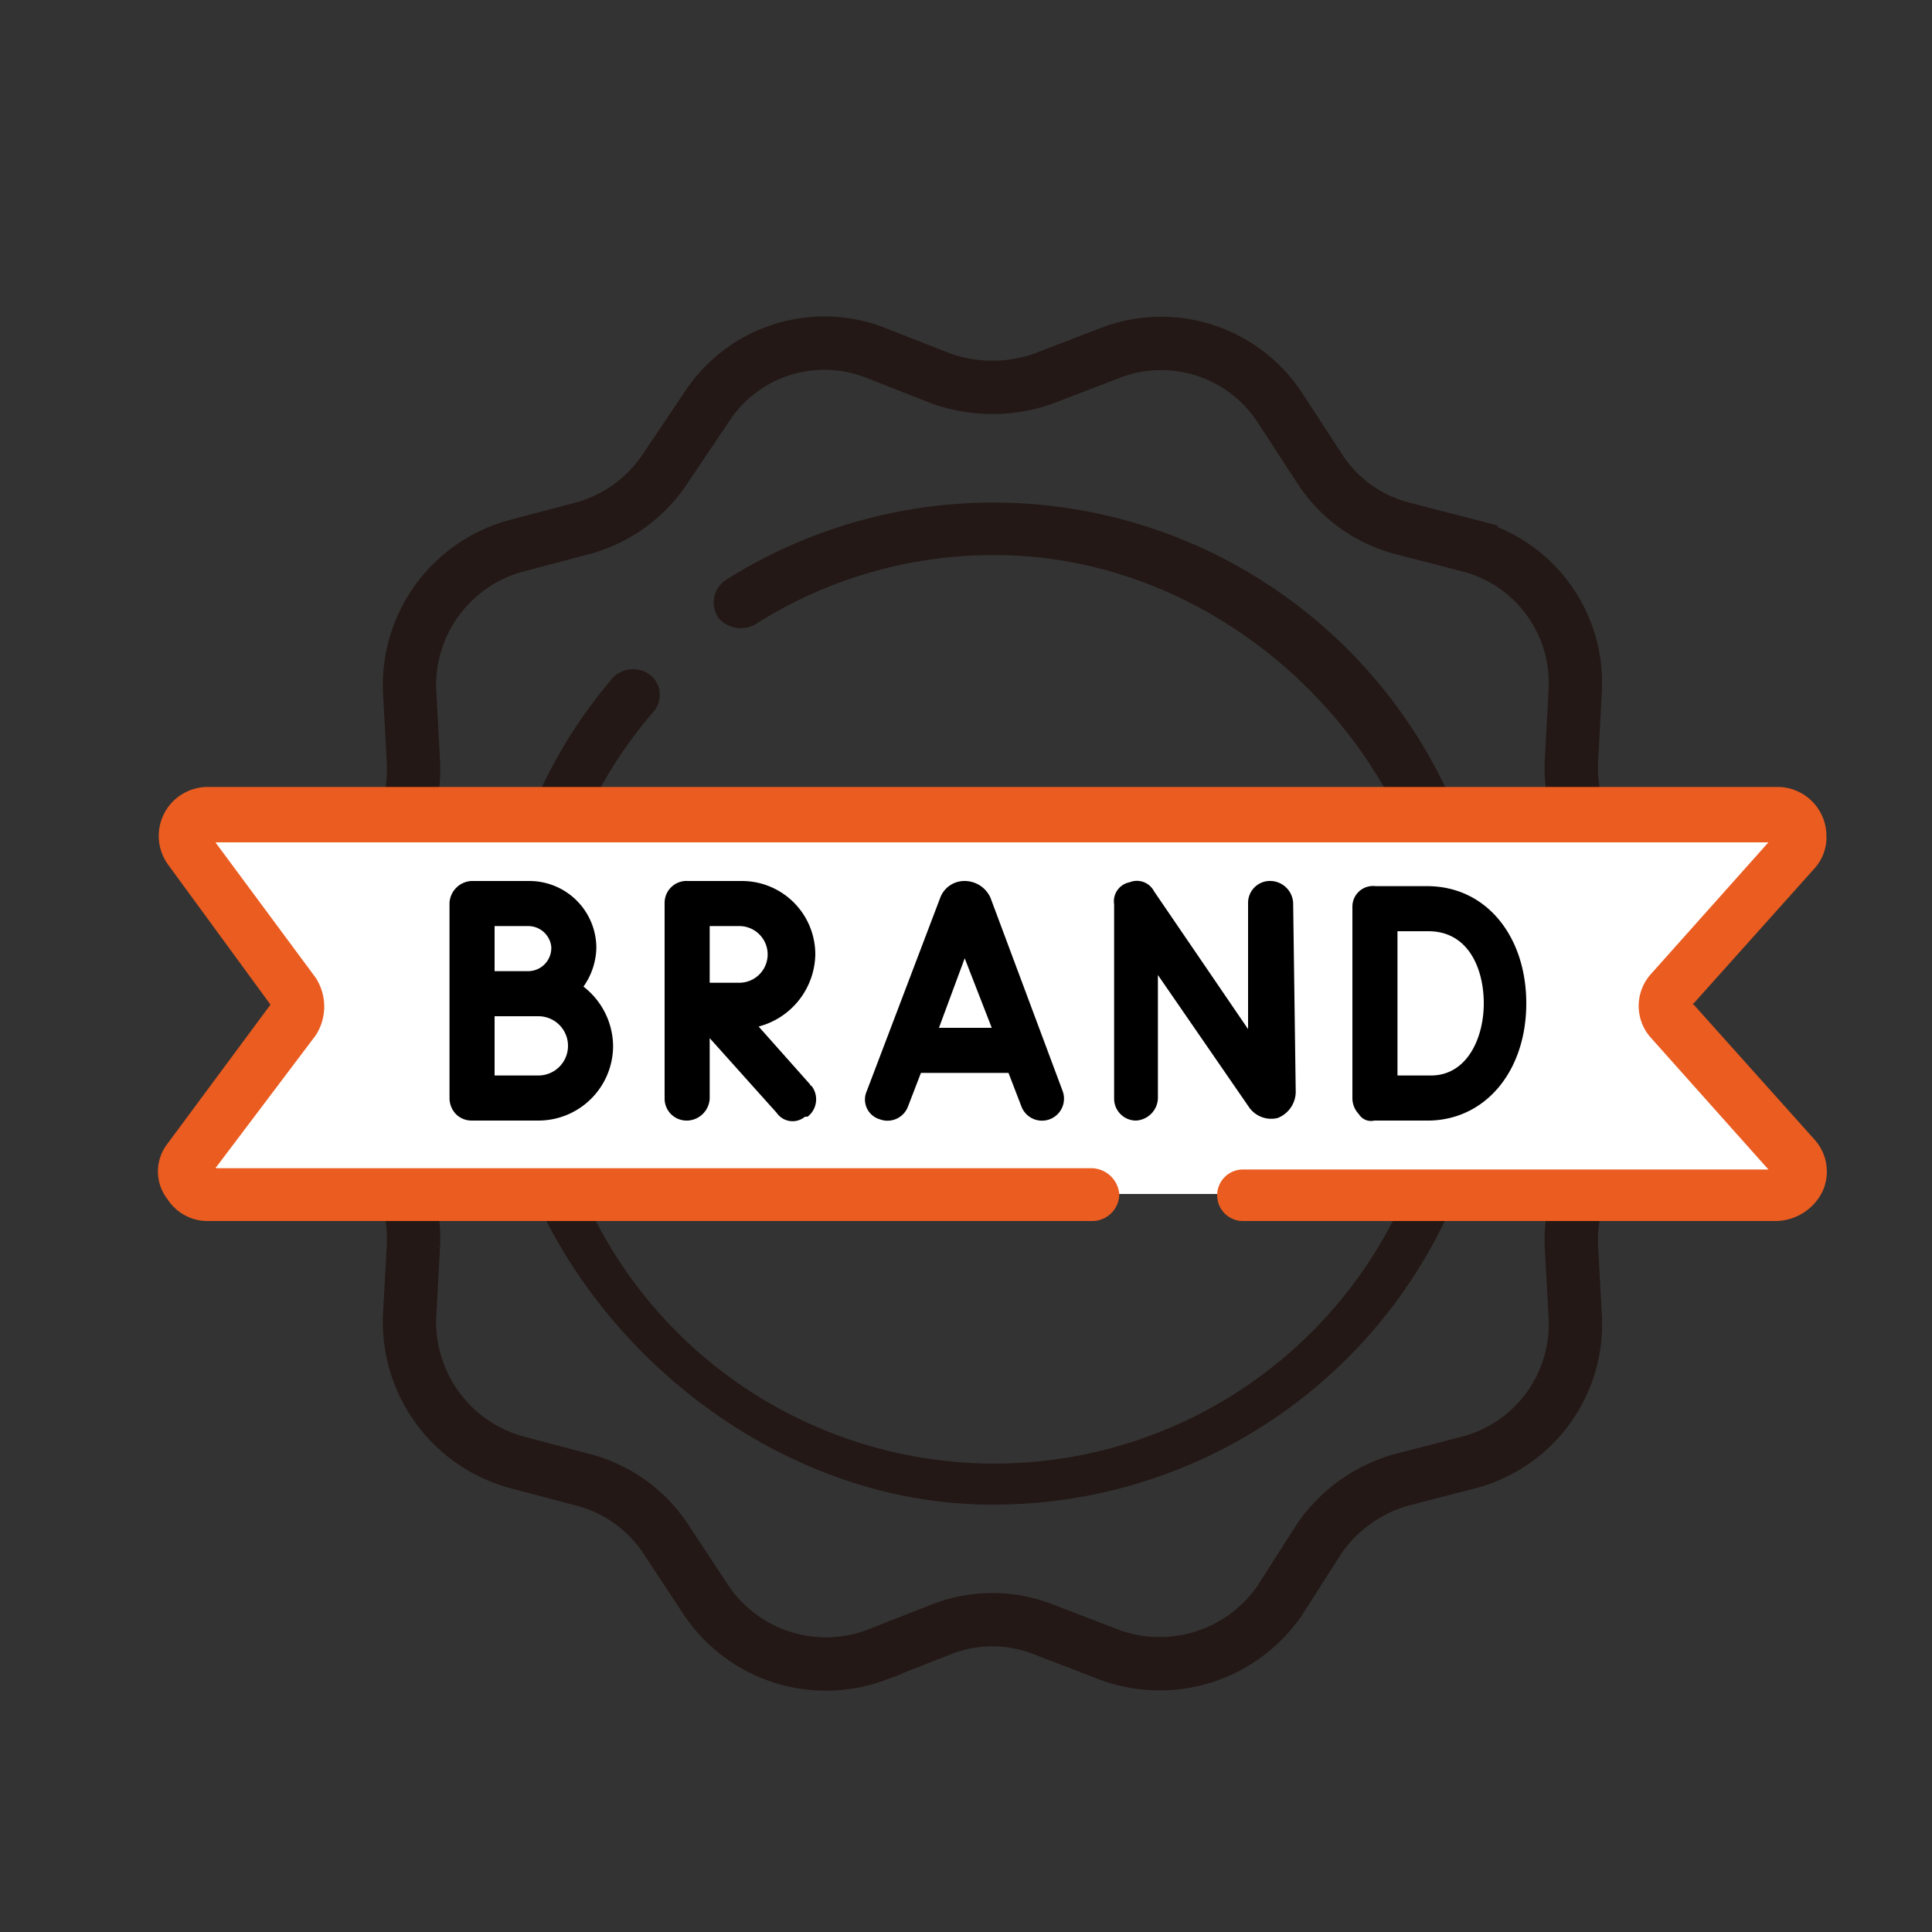 <?xml version="1.0" encoding="UTF-8"?>
<svg xmlns="http://www.w3.org/2000/svg" id="图层_1" data-name="图层 1" viewBox="0 0 150 150">
  <rect x="0" y="0" width="150" height="150" fill="#333333" stroke="none"/>
  <defs>
    <style>.cls-1{fill:#231815;}.cls-2{fill:none;stroke:#231815;stroke-miterlimit:10;stroke-width:4.14px;}.cls-3{fill:#fff;}.cls-4{fill:#ea5c20;}</style>
  </defs>
  <g id="图层_2" data-name="图层 2">
    <g id="图层_1-2" data-name="图层 1-2">
      <path class="cls-1" d="M75.9,116.8c-19-.6-36.3-17.2-37.5-36.3a38.7,38.7,0,0,1,9.2-27.9,2.2,2.2,0,0,1,3-.1h0a2,2,0,0,1,.1,2.8,34.6,34.6,0,0,0-8.3,25,34.8,34.8,0,1,0,69.6-3c-.3-18.3-16.2-34-34.4-34.2a34.4,34.4,0,0,0-19,5.4,2.3,2.3,0,0,1-2.8-.5h0a2.1,2.1,0,0,1,.6-3,38.9,38.9,0,1,1,19.5,71.8Z"></path>
      <path class="cls-2" d="M124.5,89.2a11.3,11.3,0,0,0-2.5,7.5l.3,5.5a11.1,11.1,0,0,1-8.1,11.3l-5.4,1.4a11.5,11.5,0,0,0-6.4,4.6l-3,4.7a11.3,11.3,0,0,1-13.2,4.3l-5.2-2a10.8,10.8,0,0,0-7.9,0l-5.1,2a11.2,11.2,0,0,1-13.2-4.3l-3.1-4.7a11,11,0,0,0-6.4-4.6L40,113.5a11.3,11.3,0,0,1-8.2-11.3l.3-5.5a11.3,11.3,0,0,0-2.4-7.5l-3.5-4.3a11,11,0,0,1,0-13.9l3.5-4.3a11.3,11.3,0,0,0,2.4-7.5l-.3-5.6A11.2,11.2,0,0,1,40,42.4L45.3,41a11.2,11.2,0,0,0,6.4-4.7l3.1-4.6A10.9,10.9,0,0,1,68,27.4l5.1,2a11.9,11.9,0,0,0,7.9,0l5.2-2a11,11,0,0,1,13.2,4.3l3,4.6a10.9,10.9,0,0,0,6.4,4.7l5.4,1.4a11,11,0,0,1,8.1,11.2l-.3,5.6a11.3,11.3,0,0,0,2.5,7.5"></path>
      <path class="cls-3" d="M94.5,92.7h43.6a1.8,1.8,0,0,0,1.7-1.7,2.1,2.1,0,0,0-.4-1.1l-9.7-10.8a1.7,1.7,0,0,1,0-2.3L139.4,66a1.8,1.8,0,0,0,0-2.4,1.7,1.7,0,0,0-1.3-.5H16.1a1.6,1.6,0,0,0-1.8,1.6,1.4,1.4,0,0,0,.4,1.2l8.1,11a1.7,1.7,0,0,1,0,2.1L14.7,90a1.7,1.7,0,0,0,.4,2.4,1.7,1.7,0,0,0,1,.3H86.9"></path>
      <path class="cls-4" d="M137.9,94.8H96.5a2,2,0,0,1-2-2h0a2,2,0,0,1,2-2h40.8l-9.1-10.2a3.7,3.7,0,0,1,0-5l9.1-10.2H16.8s-.1,0,0,.1l7.7,10.4a4.1,4.1,0,0,1,0,4.5L16.8,90.6c-.1,0,0,.1,0,.1h68a2.2,2.2,0,0,1,2.1,2h0a2.1,2.1,0,0,1-2.1,2.1H16.2A3.7,3.7,0,0,1,13,93.1a3.5,3.5,0,0,1,0-4.3L21,78h0L13.1,67.2a3.8,3.8,0,0,1,3-6.1H137.9a3.8,3.8,0,0,1,3.9,3.7,3.6,3.6,0,0,1-.9,2.6l-9.4,10.5c-.1,0-.1.1,0,.1l9.4,10.5a3.7,3.7,0,0,1,.6,4A4.1,4.1,0,0,1,137.9,94.8Z"></path>
      <path d="M76.9,69.7a2.2,2.2,0,0,0-2-1.3A2,2,0,0,0,73,69.7l-5.7,15a1.6,1.6,0,0,0,1,2.2,1.7,1.7,0,0,0,2.2-1l1-2.6h6.8l1,2.6a1.7,1.7,0,1,0,3.2-1.2Zm-4,10.1,2-5.4L77,79.8Z"></path>
      <path d="M98.7,68.4h0a1.7,1.7,0,0,0-1.8,1.7v9.8L89.6,69.2a1.5,1.5,0,0,0-1.9-.7,1.5,1.5,0,0,0-1.2,1.7V85.3A1.7,1.7,0,0,0,88.2,87a1.8,1.8,0,0,0,1.7-1.7V75.7L97,86a2.1,2.1,0,0,0,2.2.8,2.2,2.2,0,0,0,1.4-2l-.2-14.7A1.8,1.8,0,0,0,98.7,68.4Z"></path>
      <path d="M110.9,68.8h-4.1a1.6,1.6,0,0,0-1.8,1.6V85.3a1.8,1.8,0,0,0,.5,1.2,1.1,1.1,0,0,0,1.2.5H111c4.4-.1,7.5-3.9,7.5-9.1s-3.1-9.1-7.7-9.1Zm.2,14.7h-2.6V72.3h2.4c3.1,0,4.3,2.9,4.3,5.6S113.9,83.5,111.1,83.5Z"></path>
      <path d="M45.3,76.6a5.4,5.4,0,0,0,1-3,5.2,5.2,0,0,0-5.2-5.2H36.6a1.8,1.8,0,0,0-1.7,1.7V85.3a1.8,1.8,0,0,0,.5,1.2,1.7,1.7,0,0,0,1.2.5h5.2a5.8,5.8,0,0,0,5.8-5.8A5.9,5.9,0,0,0,45.3,76.6ZM41,71.9a1.8,1.8,0,0,1,1.8,1.6h0A1.8,1.8,0,0,1,41,75.4H38.4V71.9Zm.8,11.6H38.4V78.9h3.4a2.3,2.3,0,0,1,2.3,2.3A2.3,2.3,0,0,1,41.8,83.5Z"></path>
      <path d="M63.3,74.1a5.7,5.7,0,0,0-5.7-5.7H53.4a1.7,1.7,0,0,0-1.8,1.7V85.3A1.7,1.7,0,0,0,53.3,87h.1a1.8,1.8,0,0,0,1.7-1.7h0V80.6l5.2,5.8a1.5,1.5,0,0,0,2.2.3h.2a1.7,1.7,0,0,0,.3-2.4.1.1,0,0,1-.1-.1l-4-4.5A5.9,5.9,0,0,0,63.3,74.1Zm-5.9,2.2H55.1V71.9h2.3a2.2,2.2,0,1,1,0,4.4Z"></path>
    </g>
  </g>
</svg>
